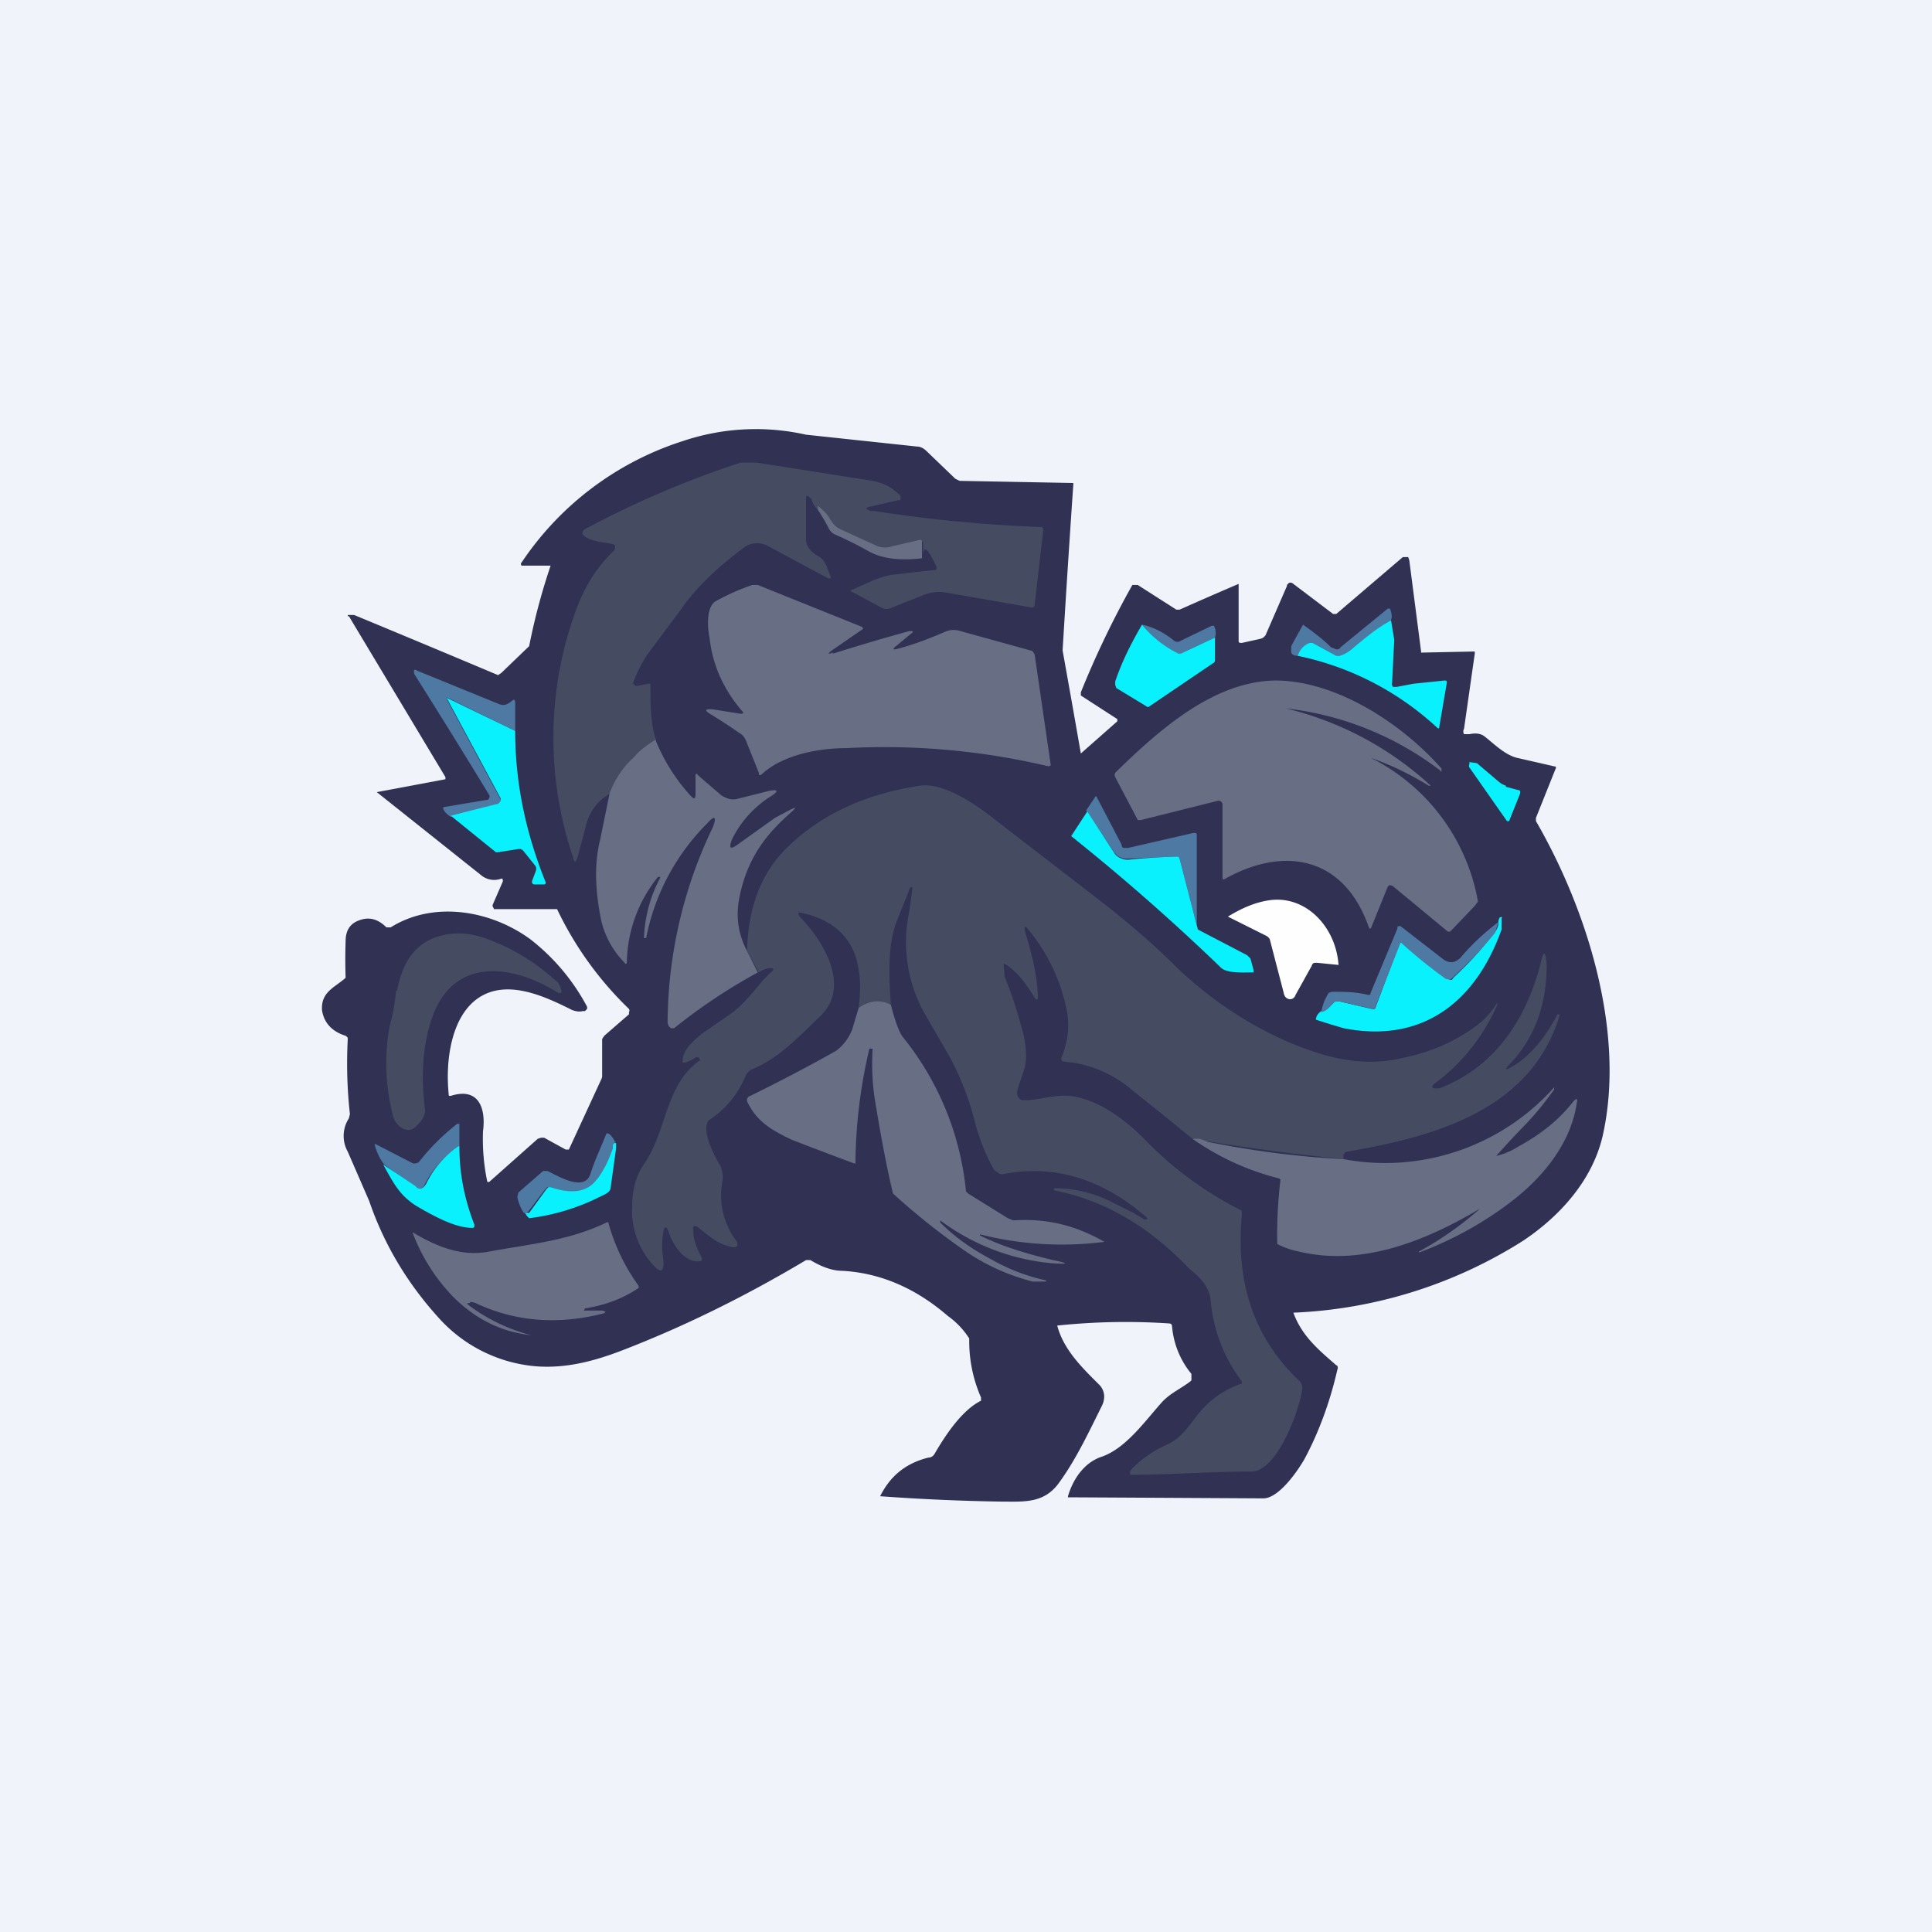 <!-- by TradingView --><svg width="18" height="18" viewBox="0 0 18 18" xmlns="http://www.w3.org/2000/svg"><path fill="#F0F3FA" d="M0 0h18v18H0z"/><path d="M4.68 8.21c.01-.02 0-.03-.02-.02-.07.02-.13 0-.17-.03a1391.96 1391.96 0 0 0-.98-.78l.64-.12v-.02l-.9-1.5a.02.02 0 0 1-.01 0v-.01h.06a231.64 231.64 0 0 1 1.34.56l.03-.02.26-.25a5.88 5.88 0 0 1 .2-.75h-.27a.02.02 0 0 1 0-.03 2.85 2.85 0 0 1 1.5-1.13 2.13 2.13 0 0 1 1.15-.06l1.03.11c.04 0 .07.02.1.05l.26.25.04.02L10 4.5v.01a184.87 184.87 0 0 0-.1 1.55 170.79 170.79 0 0 1 .17.96l.34-.3V6.7l-.34-.22v-.03a8.63 8.63 0 0 1 .48-1h.05l.36.23h.03a38.13 38.13 0 0 1 .55-.24v.53c0 .02.01.02.03.02l.18-.04.02-.01.02-.02.2-.46v-.01l.02-.02a.04.04 0 0 1 .04.01l.37.28h.03l.62-.53h.05l.01.03.11.85v.01h.01l.48-.01h.01v.02l-.1.7a.05.05 0 0 0 0 .05h.05c.05-.01.1-.01.14.02.1.08.19.17.3.2l.35.08c.02 0 .02.01.01.03l-.18.45v.03c.48.83.84 1.98.62 2.94-.1.42-.41.75-.74.97a4.33 4.33 0 0 1-2.14.67c.08.22.24.35.4.49.01 0 .02.02.01.04-.07.31-.18.6-.31.84-.07.12-.24.36-.38.36a3637.32 3637.32 0 0 0-1.82-.01v-.01c.05-.17.16-.32.32-.37.22-.08.39-.32.55-.5.08-.09.18-.13.27-.2l.01-.01v-.06a.8.8 0 0 1-.18-.44c0-.02-.01-.03-.03-.03a6.11 6.11 0 0 0-1.04.02c.06.23.24.4.4.56.04.05.05.11.02.18-.12.24-.24.5-.4.72-.14.2-.33.18-.54.18a19.64 19.64 0 0 1-1.13-.05c.1-.2.25-.31.45-.36.03 0 .05-.02.06-.04.1-.17.25-.4.43-.49v-.03a1.3 1.3 0 0 1-.11-.52v-.03a.76.76 0 0 0-.2-.21c-.3-.26-.63-.4-.98-.42-.1 0-.2-.04-.3-.1h-.04c-.57.34-1.14.62-1.71.84-.26.1-.52.17-.8.15a1.37 1.37 0 0 1-.92-.46c-.28-.31-.5-.67-.64-1.08l-.2-.46a.3.3 0 0 1 .01-.31l.01-.04a4.3 4.3 0 0 1-.02-.7c0-.02-.01-.02-.02-.03-.1-.03-.2-.1-.22-.24-.01-.17.12-.21.22-.3a5.11 5.11 0 0 1 0-.34c0-.1.04-.17.14-.2.09-.03.17 0 .24.07h.04c.4-.25.93-.16 1.3.11a1.96 1.96 0 0 1 .53.63v.02l-.02.02h-.02c-.04.01-.07 0-.1-.01-.26-.13-.62-.3-.89-.1-.24.18-.29.58-.26.88 0 .02 0 .02.02.02.25-.08.33.1.3.33a1.94 1.94 0 0 0 .04.47.02.02 0 0 0 .02 0l.45-.4.03-.01h.03l.2.11h.03l.3-.65a.1.1 0 0 0 .01-.03v-.35l.02-.03.23-.2v-.02a.03.03 0 0 0 0-.03 3.2 3.2 0 0 1-.67-.93H4.6v-.01a.03.03 0 0 1-.01-.03l.1-.23Z" fill="#313154"/><path d="M8.6 5.2v-.15l-.02-.01a.02.02 0 0 0-.01 0l-.25.06a.2.2 0 0 1-.14-.01l-.35-.16a.24.24 0 0 1-.1-.1.95.95 0 0 0-.09-.1c0-.02-.01-.02-.02 0v.02a.22.22 0 0 1-.06-.1l-.03-.03c-.02 0-.02 0-.02.02v.4c.01.07.06.11.11.14.04.02.06.05.08.09l.03.08c.02.04.01.05-.03.03l-.54-.29a.21.21 0 0 0-.24.02c-.24.18-.43.36-.57.56l-.32.43a1.28 1.28 0 0 0-.13.26v.01l.02.02h.02l.1-.02h.02v.02c0 .18 0 .34.05.5l-.2.16a.87.87 0 0 0-.22.34.46.46 0 0 0-.23.3l-.08.3c-.02.05-.03.05-.04 0a3.48 3.48 0 0 1-.07-2c.1-.36.2-.62.45-.86l.01-.02v-.03l-.02-.01c-.09-.02-.18-.02-.26-.07l-.02-.02a.04.04 0 0 1 0-.03l.02-.02a8.93 8.93 0 0 1 1.45-.62h.15l1.08.17c.1.02.18.06.25.13l.01.01v.04h-.02l-.26.06c-.05.01-.05.02 0 .04h.03a13 13 0 0 0 1.57.15.05.05 0 0 1 .01.03l-.08.69c0 .02-.01.03-.03.03l-.8-.14a.39.39 0 0 0-.22.03l-.28.11a.1.1 0 0 1-.1 0l-.26-.14c-.03-.01-.03-.02 0-.03.14-.06.26-.13.41-.14a11.89 11.89 0 0 1 .36-.04.04.04 0 0 0 0-.04c-.08-.17-.12-.2-.12-.07Z" fill="#454B61"/><path d="M8.6 5.2c-.16.02-.35.02-.5-.06a3.54 3.54 0 0 0-.32-.16.12.12 0 0 1-.06-.06 1.8 1.8 0 0 0-.1-.17v-.02c0-.02.01-.02.02 0 .05.04.08.08.09.1.03.05.06.08.1.1l.35.16a.2.2 0 0 0 .13 0l.26-.06a.02.02 0 0 1 .01 0l.01.01v.16ZM7.76 6.09a19.34 19.34 0 0 1 .71-.21c.04 0 .05 0 .01.03l-.12.1c-.05.04-.05.05.02.03.15-.04.3-.1.44-.16a.2.2 0 0 1 .13 0l.65.18c.02 0 .03.02.04.04l.15 1.03-.02.01a6.62 6.62 0 0 0-1.88-.17c-.26 0-.6.06-.8.25h-.02V7.2l-.12-.3a.14.14 0 0 0-.06-.07 5.36 5.36 0 0 0-.26-.17c-.07-.04-.07-.06.02-.05l.25.04c.03 0 .03-.01.01-.03-.17-.2-.27-.42-.3-.68-.02-.1-.03-.29.06-.34.11-.06.22-.11.34-.15h.05l.97.39.01.01v.01l-.29.2c-.04.03-.04.04.01.02Z" fill="#686E84"/><path d="M12.96 5.78c-.13.08-.25.17-.37.27a.31.31 0 0 1-.11.06h-.03l-.22-.12h-.03a.22.22 0 0 0-.11.12c-.03 0-.05-.01-.06-.03v-.06a11.34 11.34 0 0 1 .11-.2c.1.07.19.14.26.21l.05.02c.01 0 .03 0 .04-.02l.44-.36h.02c.02.05.02.09.01.1Z" fill="#4E79A3"/><path d="m12.96 5.78.03.18-.02.4a.04.04 0 0 0 .01.04h.03l.16-.03.29-.03c.01 0 .02 0 .02.02l-.07.41c0 .02-.01.02-.02.01a2.72 2.72 0 0 0-1.3-.67c.02-.06.06-.1.11-.12h.03l.22.12h.03a.31.31 0 0 0 .11-.06c.12-.1.24-.2.37-.27Z" fill="#08F1FC"/><path d="m11.32 5.94-.32.15a.05.05 0 0 1-.04 0 1 1 0 0 1-.32-.27c.1.02.2.07.3.15a.05.05 0 0 0 .06 0l.29-.14h.02c.02.04.02.08.01.11Z" fill="#4E79A3"/><path d="M10.64 5.82a1 1 0 0 0 .34.27H11l.32-.15v.2c0 .02 0 .03-.02.04l-.59.4a.02.02 0 0 1-.03 0l-.28-.17-.01-.03v-.03c.06-.18.15-.36.25-.53Z" fill="#08F1FC"/><path d="m4.8 6.81-.63-.31h-.01v.01l.5.93a.04.04 0 0 1-.01.05h-.02l-.43.12a.19.19 0 0 1-.07-.07v-.02l.42-.07.01-.02a.03.03 0 0 0 0-.02 82.02 82.02 0 0 0-.7-1.13c-.01-.04 0-.05.03-.03l.76.31c.05.02.08 0 .12-.03.02-.02.03-.01.03.02v.26Z" fill="#4E79A3"/><path d="M11.98 6.6a3.04 3.04 0 0 1 1.35.72h-.02a2.75 2.75 0 0 0-.54-.26 1.86 1.86 0 0 1 1 1.34l-.03.04-.22.23-.01.01h-.02l-.52-.43h-.01a.02.02 0 0 0-.02 0l-.01.01-.15.37c-.01.03-.02.03-.03 0-.24-.67-.81-.74-1.34-.44a.02.02 0 0 1-.02 0V7.5c0-.03-.02-.04-.04-.04l-.72.18h-.03l-.01-.02-.2-.38a.04.04 0 0 1 .01-.05c.41-.4.91-.84 1.48-.85.56 0 1.17.39 1.55.82v.02c0 .01 0 .02-.01 0a2.9 2.9 0 0 0-1.44-.58Z" fill="#686E84"/><path d="M4.8 6.81c0 .49.1.95.28 1.4.01.02 0 .03-.01.03h-.09c-.02 0-.03-.02-.02-.04l.03-.08a.06.06 0 0 0 0-.05l-.12-.15-.02-.01h-.02l-.19.03h-.02L4.2 7.6l.43-.11h.01l.02-.02a.04.04 0 0 0 0-.04l-.5-.93V6.5l.64.31Z" fill="#08F1FC"/><path d="M6.11 6.9c.08.2.2.38.33.52.03.03.04.02.04-.02V7.22a.01.01 0 0 1 .02 0l.22.19c.05.03.1.05.16.03l.28-.07c.09-.02.1 0 .02.05a.99.99 0 0 0-.36.4c-.03.08-.02.1.05.05l.35-.25.15-.08c.05-.02.05-.02.01.02-.23.2-.4.41-.48.75-.05.2-.03.38.06.55l.1.2a5.26 5.26 0 0 0-.78.52h-.03l-.02-.02-.01-.03a4.23 4.23 0 0 1 .42-1.82c.04-.1.02-.12-.05-.04a2.07 2.07 0 0 0-.57 1.07H6v-.01c.01-.2.06-.38.15-.55v-.01h-.02a1.3 1.3 0 0 0-.29.8.01.01 0 0 1-.02 0 .83.83 0 0 1-.22-.4c-.06-.3-.06-.54-.01-.74l.09-.44a.87.87 0 0 1 .23-.34c.05-.06.12-.11.2-.16Z" fill="#686E84"/><path d="m14.03 7.33.11.03c.02 0 .03.01.02.04l-.1.25h-.02l-.35-.5a.03.03 0 0 1 0-.03V7.1l.07.01.2.17a.2.2 0 0 0 .07.04Z" fill="#08F1FC"/><path d="M12.52 10.8a21.26 21.26 0 0 1-1.41-.19 48.7 48.7 0 0 0-.57-.46 1.1 1.1 0 0 0-.64-.26.04.04 0 0 1-.01-.04.75.75 0 0 0 .05-.43 1.7 1.7 0 0 0-.36-.76c-.03-.04-.04-.03-.03.02.06.2.11.38.12.6 0 .04-.01.05-.04 0-.07-.11-.15-.23-.27-.3h-.01l.01.12c.07.17.12.33.16.48.03.1.06.28.02.39l-.06.18c-.01.05 0 .08.04.1h.06c.13-.01.25-.05.38-.04.24.02.5.2.69.39a3.34 3.34 0 0 0 .92.68v.04c-.06.64.12 1.15.53 1.54.05.04.03.1.02.15-.05.22-.24.7-.46.7-.38 0-.76.03-1.12.03h-.01v-.01a.02.02 0 0 1 0-.02.1.1 0 0 1 .02-.03c.1-.1.21-.17.32-.22.16-.07.23-.22.34-.34a.87.87 0 0 1 .36-.23.02.02 0 0 0 0-.01v-.01a1.45 1.45 0 0 1-.29-.75c-.01-.13-.1-.22-.2-.3-.38-.4-.8-.64-1.26-.73v-.02c.2 0 .38.05.54.13l.2.1.1.06c.03 0 .04 0 .02-.02-.39-.34-.84-.5-1.34-.4-.01 0-.03 0-.05-.02a.1.1 0 0 1-.04-.04 1.96 1.96 0 0 1-.16-.4 2.67 2.67 0 0 0-.24-.63l-.22-.38a1.36 1.36 0 0 1-.16-.97 8.61 8.61 0 0 0 .03-.22c0-.01 0-.02-.02-.01l-.12.3c-.09.22-.08.5-.06.79-.1-.05-.2-.04-.3.03.02-.16.02-.3-.02-.45-.07-.25-.27-.38-.49-.43-.06-.02-.07 0-.02.05.19.2.46.62.18.9-.2.19-.39.4-.64.5a.13.13 0 0 0-.07.08.9.9 0 0 1-.34.4l-.01.02c-.04.1.06.3.12.4.02.04.03.1.02.15a.7.7 0 0 0 .13.55l.01.02v.03l-.02.01h-.02c-.13-.02-.22-.1-.32-.18-.04-.03-.06-.02-.05.03 0 .08.03.16.08.25 0 .02 0 .03-.02.03-.14.02-.25-.15-.29-.27-.02-.06-.04-.06-.05 0a.72.72 0 0 0 0 .25c.01.12-.02.14-.1.05a.75.75 0 0 1-.19-.55c0-.13.03-.26.1-.37.23-.32.2-.75.53-.98a.01.01 0 0 0 0-.01l-.01-.02h-.03a.25.25 0 0 1-.1.05h-.02v-.03c.01-.1.11-.18.18-.24l.29-.2c.1-.08.2-.2.28-.3l.07-.07c.04-.03.03-.04-.01-.04a.22.22 0 0 0-.1.04l-.11-.2c.01-.42.14-.74.38-.97.34-.33.77-.5 1.23-.57.2-.03.47.14.64.27l.96.74c.26.2.53.42.78.67.39.38.91.7 1.43.84.23.06.46.07.67.02.26-.05.5-.15.7-.3a.71.71 0 0 0 .2-.22v.02a1.8 1.8 0 0 1-.59.74c-.02.02-.02.03 0 .04h.05c.5-.19.8-.62.94-1.15.03-.14.05-.14.06 0 0 .35-.1.66-.33.91-.07.07-.06.08.02.03.17-.1.32-.3.41-.48h.02v.01c-.27.91-1.23 1.14-1.98 1.27-.03.01-.04.03-.03.07Z" fill="#454B61"/><path d="M11.16 8.66 10.99 8l-.01-.02h-.02L10.5 8c-.05 0-.09-.02-.12-.06l-.26-.39.08-.12c.01-.02.02-.01.02 0l.23.44c0 .02.01.03.02.03h.04l.61-.14c.02 0 .03 0 .03.02v.87Z" fill="#4E79A3"/><path d="m10.13 7.56.26.4c.03.03.07.05.12.05a6.34 6.34 0 0 1 .47-.03l.01.02.17.66.46.24.03.03.03.11v.02h-.02c-.07 0-.22.01-.28-.04a19.98 19.98 0 0 0-1.4-1.23l.15-.23Z" fill="#08F1FC"/><path d="m12.22 9-.15.27c-.02.06-.1.05-.11-.02a724.7 724.7 0 0 1-.13-.5.08.08 0 0 0-.03-.03l-.36-.18c.13-.08.25-.13.37-.15.34-.06.63.23.66.59a.01.01 0 0 1 0 .01l-.2-.02c-.03 0-.04 0-.05.03Z" fill="#FEFEFF"/><path d="M12.3 9.42c.07 0 .1-.06.14-.09h.04l.3.07h.03l.23-.61v-.01h.03a4.64 4.64 0 0 0 .44.35c.01 0 .02 0 .03-.02.14-.13.27-.27.39-.43a.14.14 0 0 0 .03-.1l.01-.03c.02-.01.03-.01.02.01v.1c-.25.7-.76 1.06-1.47.92a6.64 6.64 0 0 1-.26-.08c0-.03.02-.06.05-.08Z" fill="#08F1FC"/><path d="m13.96 8.59-.03.1a4.1 4.1 0 0 1-.42.44l-.04-.01a4.66 4.66 0 0 1-.42-.34l-.24.61v.01h-.02l-.31-.07h-.04c-.04.03-.07.09-.13.1a.46.46 0 0 1 .07-.18l.03-.01c.11 0 .22 0 .34.03 0 0 .02 0 .02-.02l.25-.6v-.02h.01a.02.02 0 0 1 .02 0l.4.31c.06.04.11.03.16-.02.1-.12.22-.23.35-.33Z" fill="#4E79A3"/><path d="M3.7 9.23c.05-.28.18-.45.4-.51.14-.04.3-.03.47.04.21.08.41.2.6.37.03.02.05.05.06.1v.02h-.01a.02.02 0 0 1-.02 0c-.43-.27-1-.35-1.19.28-.07.23-.09.5-.05.81 0 .07-.04.11-.08.15-.08.09-.2 0-.22-.1a1.94 1.94 0 0 1-.03-.83c.03-.1.05-.22.06-.33Z" fill="#454B61"/><path d="M8.3 9.36c.04.16.08.26.11.3A2.7 2.7 0 0 1 9 11.1l.02.02.37.23.05.02c.3-.02.57.04.85.2a3.1 3.1 0 0 1-1.16-.07v.01c.2.1.43.17.68.23.15.03.15.04 0 .03a2.04 2.04 0 0 1-1.05-.4v.02c.14.14.3.25.47.34a1.79 1.79 0 0 0 .52.2l-.01.01h-.12a1.98 1.98 0 0 1-.65-.3 6.47 6.47 0 0 1-.65-.52c-.07-.29-.12-.58-.17-.88a2.22 2.22 0 0 1-.02-.47H8.1a4.77 4.77 0 0 0-.13 1.07h-.01a39.06 39.06 0 0 1-.58-.22c-.17-.08-.32-.16-.41-.34-.02-.03-.01-.06.02-.07a15.3 15.3 0 0 0 .8-.42.45.45 0 0 0 .15-.2L8 9.39c.1-.07.2-.08.3-.03ZM11.1 10.61h.08l.08.03a8.75 8.75 0 0 0 1.26.16 2.11 2.11 0 0 0 1.96-.67v.02c-.1.14-.2.26-.3.36a7.51 7.51 0 0 0-.24.26.7.7 0 0 0 .21-.09c.2-.11.37-.24.51-.42.03-.03.04-.03.03.02-.06.4-.35.73-.67.96a3.34 3.34 0 0 1-.8.43v-.01a3.04 3.04 0 0 0 .57-.4c-.52.31-1.11.54-1.69.4a.73.73 0 0 1-.2-.07 4.25 4.25 0 0 1 .03-.6l-.01-.01a2.43 2.43 0 0 1-.81-.37Z" fill="#686E84"/><path d="M4.28 10.68a.9.9 0 0 0-.32.35c-.02.05-.06.06-.1.03l-.28-.21a.5.5 0 0 1-.09-.19h.01l.35.18h.02l.03-.01a2.08 2.08 0 0 1 .36-.36h.02v.22ZM5.74 10.64l-.02.01v.05a.78.78 0 0 1-.21.34c-.1.1-.26.06-.38.02H5.1l-.02.02-.16.21-.02.01h-.02a.39.39 0 0 1-.06-.15l.01-.04.23-.2h.04c.09.04.34.2.4.03.04-.13.1-.25.15-.38h.02a.2.2 0 0 1 .06.08Z" fill="#4E79A3"/><path d="M5.74 10.64v.06l-.05.36c0 .05-.06.07-.1.09-.2.1-.42.17-.66.2l-.02-.02-.02-.03h.04l.16-.22.02-.02h.02c.12.04.27.07.38-.02.09-.08.15-.2.2-.34v-.03l.01-.02h.02ZM4.28 10.68c0 .26.05.5.14.73 0 .02 0 .03-.02.03-.16 0-.36-.11-.53-.21-.15-.1-.2-.2-.3-.38l.3.2c.03.04.07.03.1-.02a.9.9 0 0 1 .3-.35Z" fill="#08F1FC"/><path d="M4.38 12.14c-.03 0-.04 0 0 .03a1.66 1.66 0 0 0 .57.27c-.28-.03-.52-.15-.73-.36a1.74 1.74 0 0 1-.37-.58c-.01-.02 0-.02.01-.01.22.13.45.22.7.17.38-.07.74-.1 1.09-.27a.02.02 0 0 1 .02 0v.01c.06.21.15.4.28.58V12c-.15.1-.31.16-.5.19l-.01.02h.17c.04.01.04.02 0 .03-.4.1-.8.08-1.18-.1a.17.17 0 0 0-.05-.01Z" fill="#686E84"/></svg>